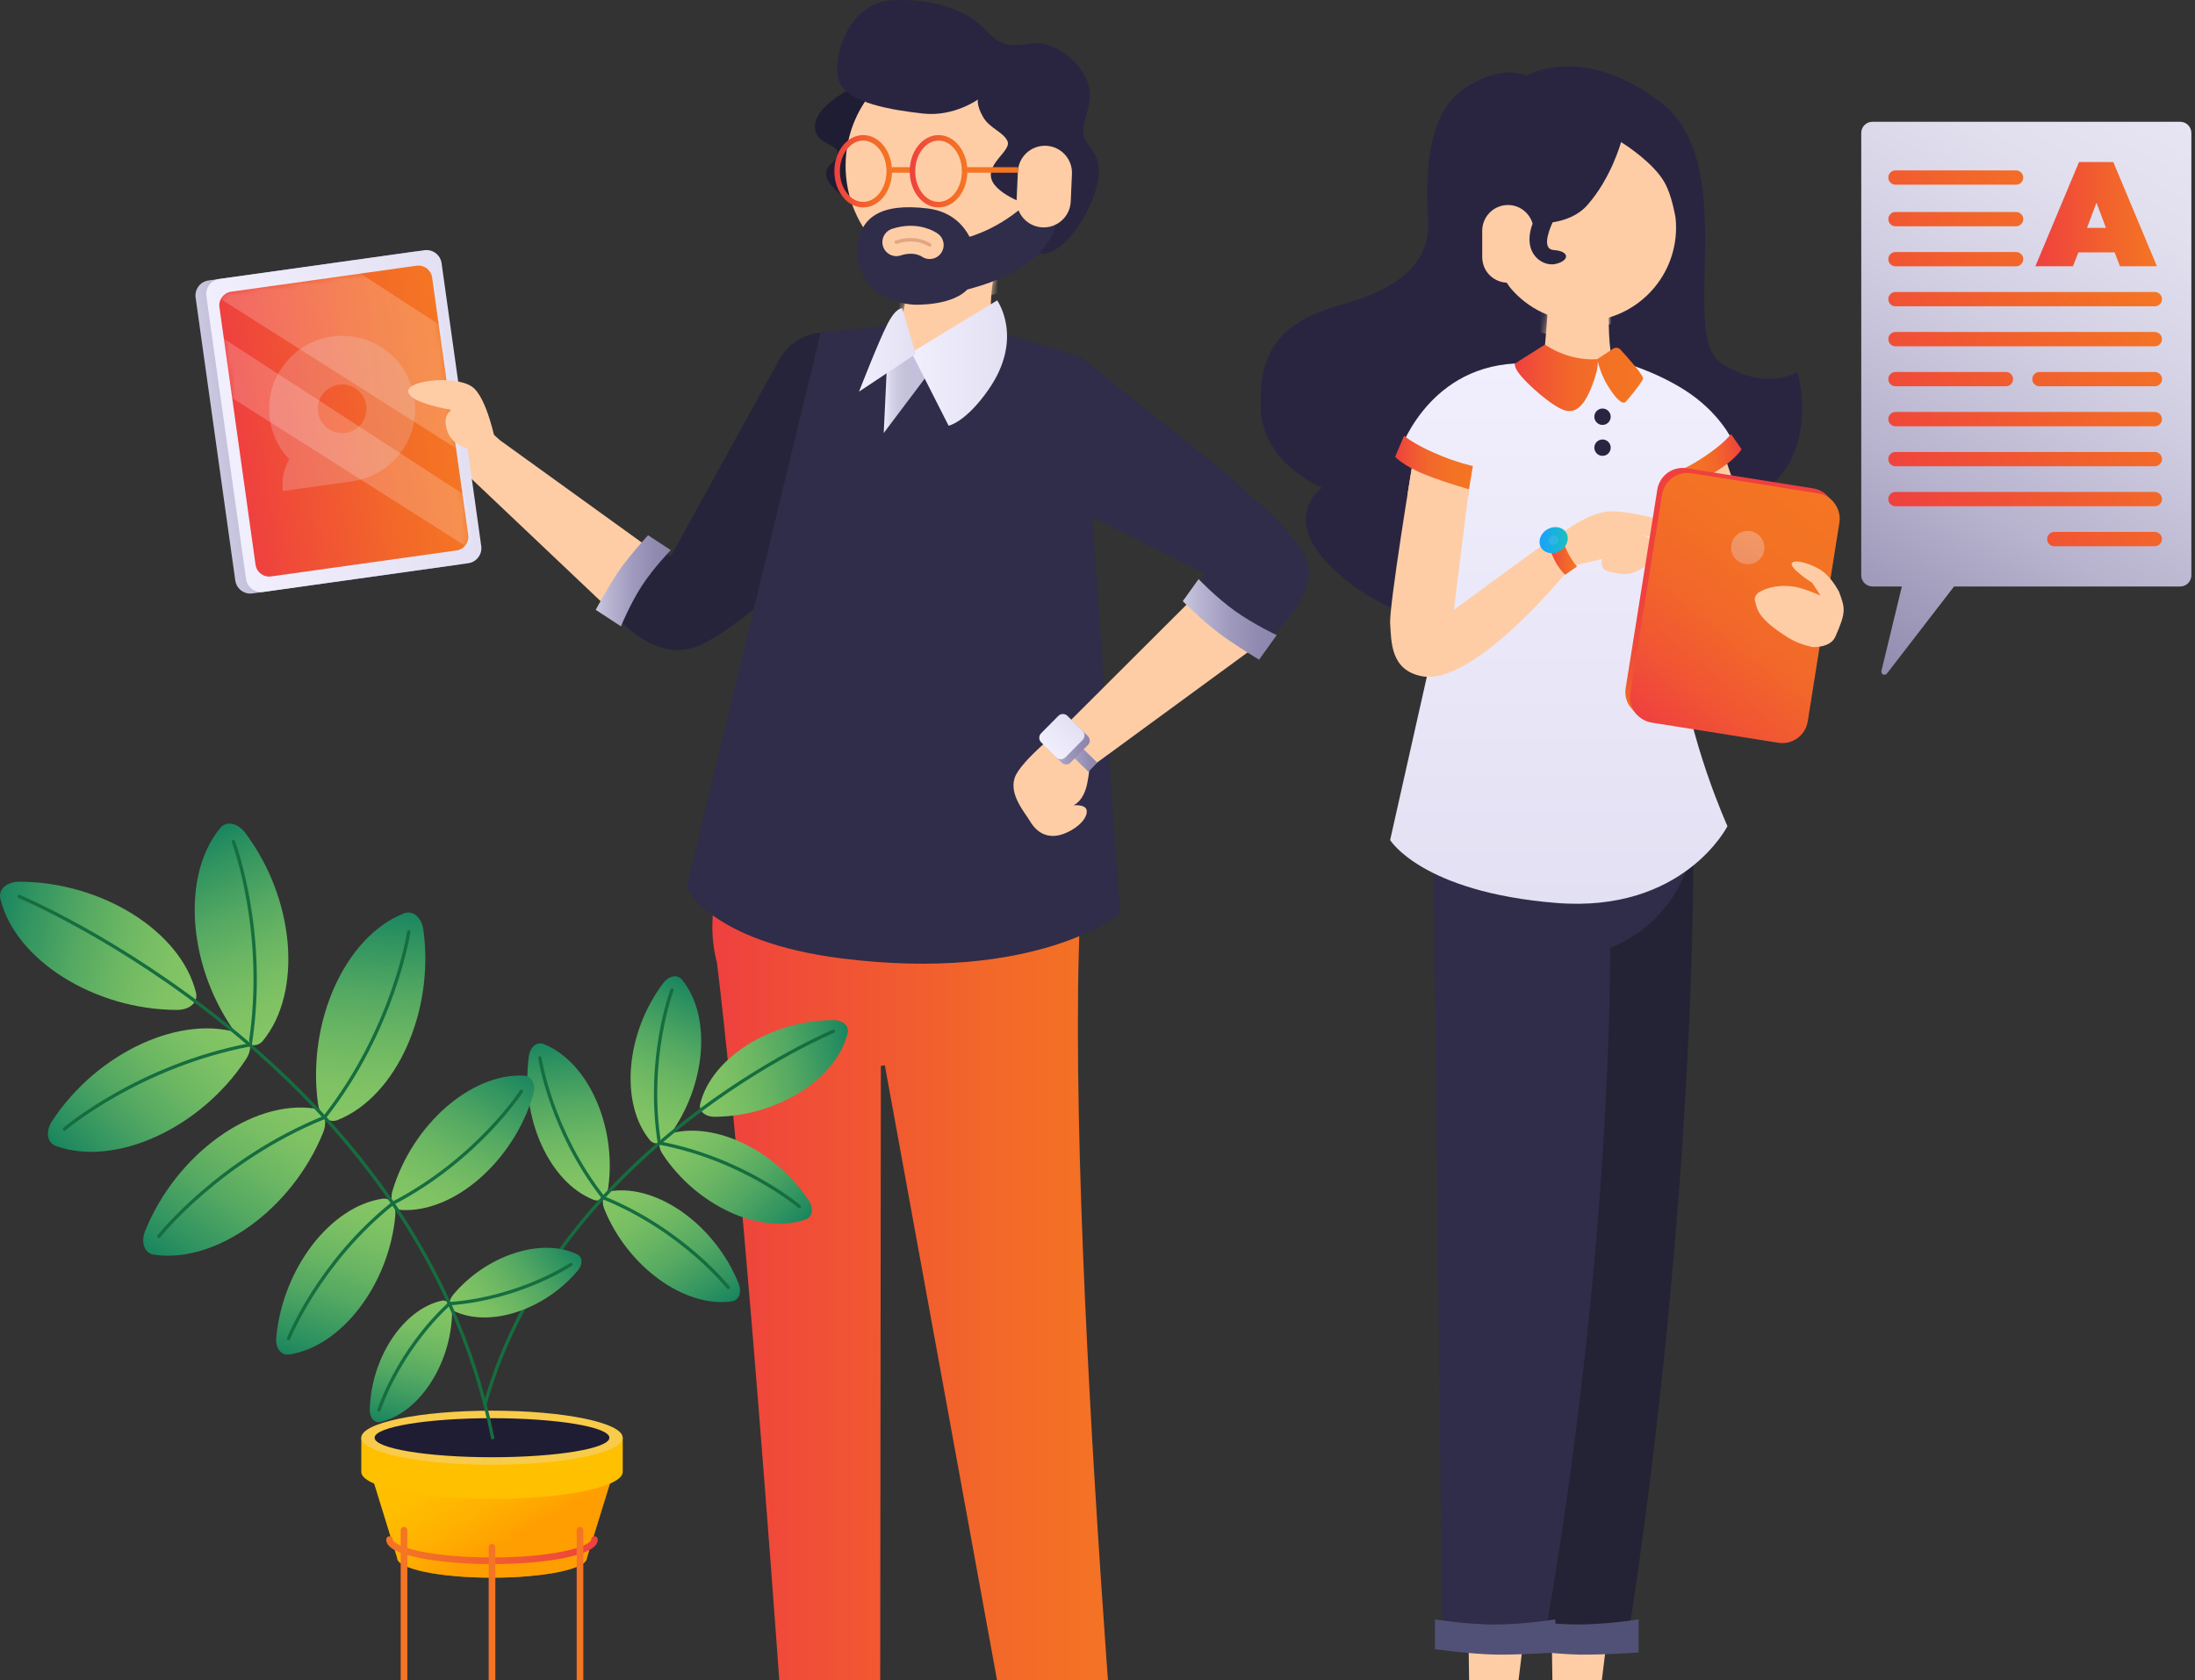 <svg width="397" height="304" viewBox="0 0 397 304" fill="none" xmlns="http://www.w3.org/2000/svg">
<rect x="0" y="0" width="397" height="304" fill="#333333" stroke="none"/>
<path d="M128.838 167.642C128.838 153.458 140.335 141.96 154.52 141.96C164.097 141.96 172.45 147.207 176.867 154.983L196.638 150.06C190.213 197.054 204.248 352.14 204.248 352.14L189.407 353.736L160.035 192.723C159.798 192.779 159.561 192.826 159.316 192.866L159.15 353.736L144.31 352.14C144.31 352.14 136.021 226.173 129.675 174.169C129.13 172.083 128.838 169.894 128.838 167.642Z" fill="url(#paint0_linear_291_12407)"/>
<path d="M86.143 84.923C86.143 84.923 84.452 85.555 80.999 85.421C77.546 85.286 76.66 83.572 76.66 83.572C76.66 83.572 77.308 85.863 76.044 86.14C73.99 86.582 71.105 83.295 70.647 81.075C70.189 78.854 71.358 77.305 72.654 76.223C73.958 75.14 76.684 71.766 79.9 72.319C83.117 72.872 90.544 79.747 90.544 79.747L87.044 84.085L86.143 84.923Z" fill="#FECDA6"/>
<path d="M85.029 78.783L90.552 79.739L119.071 100.316L112.457 112.391L83.63 85.065L85.029 78.783Z" fill="#FECDA6"/>
<path d="M141.22 64.559L121.315 100.672L117.332 98.42L110.694 110.684C110.694 110.684 117.15 119.052 124.642 117.393C132.37 115.686 153.658 95.804 162.556 82.679C165.448 78.419 159.229 65.128 155.104 62.046C150.624 58.696 144.239 59.849 141.22 64.567V64.559Z" fill="#25243A"/>
<path d="M112.306 113.315C112.306 113.315 113.958 109.261 116.107 105.958C118.257 102.663 121.323 99.526 121.323 99.526L117.214 96.839C117.214 96.839 113.895 100.435 111.959 103.248C110.031 106.061 107.747 110.328 107.747 110.328" fill="url(#paint1_linear_291_12407)"/>
<path d="M180.731 85.065L217.847 103.746L214.892 108.155L226.911 117.543C226.911 117.543 237.476 110.249 236.678 102.616C235.856 94.745 207.598 74.895 195.555 64.567C195.555 64.567 186.887 63.366 183.354 67.112C179.522 71.189 176.393 81.525 180.731 85.057V85.065Z" fill="#2F2D49"/>
<path d="M177.301 50.62L178.336 63.319L171.762 73.07H168.143L164.073 62.181L165.156 50.446L177.301 50.62Z" fill="#FECDA6"/>
<mask id="mask0_291_12407" style="mask-type:luminance" maskUnits="userSpaceOnUse" x="164" y="50" width="15" height="24">
<path d="M177.301 50.62L178.336 63.319L171.762 73.07H168.143L164.073 62.181L165.156 50.446L177.301 50.62Z" fill="white"/>
</mask>
<g mask="url(#mask0_291_12407)">
<g style="mix-blend-mode:multiply">
<path d="M179.245 55.424C179.245 55.424 163.196 58.364 162.998 57.771C162.801 57.187 164.073 47.791 164.073 47.791L179.735 49.356L179.245 55.424Z" fill="#FECDA6"/>
</g>
</g>
<path d="M195.547 64.575L179.285 59.644L162.872 58.712L148.443 60.118L124.152 160.546C124.152 160.546 128.363 170.36 152.18 173.387C187.471 177.867 202.596 165.335 202.596 165.335L195.555 64.575H195.547Z" fill="#2F2D49"/>
<path d="M196.986 136.555C196.986 136.555 197.341 138.325 196.646 141.715C195.958 145.105 194.125 145.698 194.125 145.698C194.125 145.698 196.488 145.429 196.559 146.717C196.67 148.819 192.956 151.135 190.688 151.229C188.42 151.324 187.077 149.926 186.223 148.464C185.37 147.002 182.47 143.77 183.536 140.68C184.603 137.59 192.576 131.371 192.576 131.371L196.298 135.528L196.986 136.547V136.555Z" fill="#FECDA6"/>
<path d="M190.743 136.674L192.576 131.379L217.468 106.535L229.519 115.196L196.488 139.384L190.743 136.674Z" fill="#FECDA6"/>
<path d="M230.909 114.911C230.909 114.911 226.737 112.944 223.355 110.526C219.973 108.108 216.788 104.773 216.788 104.773L213.92 108.763C213.92 108.763 217.578 112.391 220.463 114.556C223.339 116.721 227.725 119.344 227.725 119.344" fill="url(#paint2_linear_291_12407)"/>
<path d="M37.724 50.737L74.817 45.538C76.321 45.327 77.711 46.375 77.922 47.879L85.096 99.058C85.307 100.562 84.259 101.953 82.755 102.163L45.662 107.363C44.157 107.574 42.767 106.526 42.556 105.022L35.382 53.843C35.171 52.339 36.219 50.948 37.724 50.737Z" fill="url(#paint3_linear_291_12407)"/>
<path d="M39.667 50.47L76.76 45.27C78.264 45.059 79.654 46.108 79.865 47.612L87.04 98.791C87.251 100.295 86.202 101.685 84.698 101.896L47.605 107.096C46.101 107.307 44.711 106.259 44.5 104.755L37.325 53.575C37.114 52.071 38.163 50.681 39.667 50.47Z" fill="url(#paint4_linear_291_12407)"/>
<path d="M41.809 52.771L75.341 48.071C76.703 47.88 77.961 48.828 78.152 50.19L84.682 96.776C84.873 98.137 83.924 99.395 82.563 99.586L49.03 104.287C47.669 104.478 46.41 103.529 46.22 102.168L39.689 55.582C39.498 54.22 40.447 52.962 41.809 52.771Z" fill="url(#paint5_linear_291_12407)"/>
<mask id="mask1_291_12407" style="mask-type:luminance" maskUnits="userSpaceOnUse" x="39" y="48" width="46" height="57">
<path d="M41.809 52.771L75.341 48.071C76.703 47.88 77.961 48.829 78.152 50.19L84.682 96.776C84.873 98.137 83.924 99.395 82.563 99.586L49.03 104.287C47.669 104.478 46.41 103.529 46.22 102.168L39.689 55.582C39.498 54.221 40.447 52.962 41.809 52.771Z" fill="white"/>
</mask>
<g mask="url(#mask1_291_12407)">
<g style="mix-blend-mode:overlay" opacity="0.2">
<path d="M23.7 59.454C23.447 59.589 23.242 59.786 23.068 60L84.689 99.099L90.41 102.718L89.05 92.825L31.381 55.369L23.7 59.454Z" fill="white"/>
</g>
<g style="mix-blend-mode:overlay" opacity="0.2">
<path d="M36.928 51.252C36.676 51.386 36.47 51.584 36.296 51.797L97.917 90.897L103.638 94.516L111.706 79.7L54.036 42.244L36.928 51.252Z" fill="white"/>
</g>
<path opacity="0.2" d="M48.798 75.804C48.782 75.701 48.766 75.591 48.758 75.488C48.758 75.456 48.758 75.417 48.75 75.385C48.75 75.314 48.734 75.251 48.727 75.18C48.727 75.14 48.727 75.093 48.719 75.053C48.719 74.99 48.711 74.935 48.703 74.871C48.703 74.824 48.703 74.777 48.695 74.737C48.695 74.682 48.695 74.626 48.687 74.563C48.687 74.516 48.687 74.468 48.687 74.421C48.687 74.366 48.687 74.318 48.687 74.263C48.687 74.208 48.687 74.16 48.687 74.105V74.089C48.687 73.931 48.687 73.773 48.687 73.615V73.528C48.687 73.457 48.695 73.386 48.695 73.315V73.228C48.703 73.157 48.711 73.085 48.711 73.014V72.943C48.719 72.864 48.727 72.785 48.734 72.714V72.683C49.311 66.74 53.887 61.746 60.058 60.885C61.591 60.671 63.093 60.727 64.523 61.019C69.857 62.102 74.179 66.44 74.977 72.137C75.191 73.67 75.135 75.18 74.843 76.61C73.76 81.944 69.422 86.266 63.725 87.072L58.272 87.839L51.184 88.834C50.892 86.772 51.342 84.773 52.33 83.113C50.481 81.177 49.201 78.672 48.798 75.82V75.804ZM74.843 76.602C74.843 76.602 74.835 76.586 74.827 76.578C74.74 76.412 74.645 76.254 74.551 76.096C74.645 76.262 74.748 76.436 74.843 76.61V76.602ZM61.362 69.593H61.346C61.346 69.593 61.346 69.593 61.338 69.593H61.307H61.291C61.33 69.593 61.378 69.585 61.417 69.577C61.401 69.577 61.378 69.577 61.362 69.577V69.593ZM62.389 78.34C62.389 78.34 62.405 78.34 62.492 78.325C64.823 78.001 66.475 75.899 66.269 73.576C66.269 73.496 66.253 73.425 66.246 73.346C65.906 70.936 63.677 69.261 61.275 69.593C58.865 69.933 57.19 72.153 57.522 74.563C57.853 76.934 60.019 78.601 62.389 78.325V78.34ZM74.827 76.57C74.74 76.404 74.645 76.246 74.551 76.088C74.645 76.254 74.748 76.428 74.843 76.602C74.843 76.594 74.835 76.586 74.827 76.578V76.57ZM74.827 76.57C74.74 76.404 74.645 76.246 74.551 76.088C74.645 76.254 74.748 76.428 74.843 76.602C74.843 76.594 74.835 76.586 74.827 76.578V76.57ZM61.291 69.601C61.33 69.601 61.378 69.593 61.417 69.585C61.401 69.585 61.378 69.585 61.362 69.585H61.346C61.346 69.585 61.346 69.585 61.338 69.585H61.307H61.291V69.601ZM61.291 69.601C61.33 69.601 61.378 69.593 61.417 69.585C61.401 69.585 61.378 69.585 61.362 69.585H61.346C61.346 69.585 61.346 69.585 61.338 69.585H61.307H61.291V69.601Z" fill="url(#paint6_linear_291_12407)"/>
</g>
<path d="M89.675 80.158C89.675 80.158 88.071 71.782 85.345 69.941C82.303 67.886 73.689 68.755 73.839 70.841C73.99 72.935 81.702 74.16 81.702 74.16C81.702 74.16 79.837 75.029 80.928 78.056C82.018 81.082 85.534 81.327 85.534 81.327L89.683 80.158H89.675Z" fill="#FECDA6"/>
<path d="M153.2 16.427C153.034 16.53 147.534 19.359 147.392 22.749C147.25 26.139 151.636 26.005 151.501 27.751C151.367 29.498 149.399 29.466 149.415 31.607C149.431 33.741 154.433 37.036 154.433 37.036L160.138 20.631L153.2 16.435V16.427Z" fill="#1F1D33"/>
<path d="M180.162 47.72C180.162 47.72 178.431 54.476 179.601 60.529C180.77 66.582 169.549 66.914 165.274 64.946C159.466 62.283 164.887 57.487 164.16 47.609C163.733 41.777 180.162 47.72 180.162 47.72Z" fill="#FECDA6"/>
<g style="mix-blend-mode:multiply">
<mask id="mask2_291_12407" style="mask-type:luminance" maskUnits="userSpaceOnUse" x="162" y="45" width="19" height="22">
<path d="M164.16 47.609C163.733 41.777 180.162 47.72 180.162 47.72C180.162 47.72 178.431 54.476 179.601 60.529C180.77 66.582 169.549 66.914 165.274 64.946C159.466 62.283 164.887 57.487 164.16 47.609Z" fill="white"/>
</mask>
<g mask="url(#mask2_291_12407)">
<path d="M161.133 49.174C161.133 49.174 167.021 57.945 181.774 52.603C196.709 47.198 178.068 44.749 178.068 44.749L161.126 49.174H161.133Z" fill="#FECDA6"/>
<path d="M176.076 54.097C176.076 54.097 172.236 58.751 162.192 56.633C152.149 54.516 160.359 50.304 160.359 50.304L177.657 51.062L176.076 54.097Z" fill="#FECDA6"/>
</g>
</g>
<path d="M173.951 51.015C162.346 51.015 152.939 41.608 152.939 30.003C152.939 18.399 162.346 8.992 173.951 8.992C185.555 8.992 194.962 18.399 194.962 30.003C194.962 41.608 185.555 51.015 173.951 51.015Z" fill="#FECDA6"/>
<path d="M186.634 37.336C186.634 37.336 180.296 35.361 179.34 32.453C178.384 29.545 182.936 27.253 182.232 25.57C181.529 23.895 179.016 23.255 177.815 21.185C176.614 19.114 176.867 18.008 176.867 18.008C176.867 18.008 172.481 21.161 166.966 20.544C161.45 19.928 153.327 18.672 151.786 14.784C150.245 10.896 153.358 0.584 161.047 0.07C168.736 -0.443 175.128 1.911 178.384 5.554C181.64 9.205 184.161 7.996 187.227 7.814C190.293 7.632 194.852 10.501 196.543 14.428C198.234 18.356 195.508 21.856 195.966 24.369C196.425 26.882 199.254 27.325 198.677 32.129C198.1 36.933 193.619 44.701 189.376 45.839C185.132 46.977 186.642 37.328 186.642 37.328L186.634 37.336Z" fill="#292541"/>
<path d="M165.298 55.124C165.298 55.124 172.639 55.448 175.31 51.963C177.981 48.478 176.535 38.79 167.795 37.716C159.055 36.641 155.626 39.502 155.081 44.559C154.535 49.616 158.115 54.61 165.306 55.124H165.298Z" fill="#2F2D49"/>
<path d="M186.839 35.638C186.839 35.638 181.695 41.532 173.469 43.342C165.243 45.152 170.269 53.322 170.269 53.322C170.269 53.322 183.418 51.679 188.91 44.717C194.402 37.755 186.839 35.645 186.839 35.645V35.638Z" fill="#2F2D49"/>
<path d="M184.097 31.054C184.216 28.351 186.502 26.256 189.203 26.375C191.904 26.493 193.997 28.781 193.878 31.484L193.659 36.458C193.54 39.161 191.254 41.256 188.553 41.137C185.852 41.018 183.759 38.73 183.878 36.027L184.097 31.054Z" fill="#FECDA6"/>
<path d="M168.143 44.33C168.143 44.33 165.827 42.599 162.121 43.808" stroke="#FECDA6" stroke-width="5.06" stroke-miterlimit="10" stroke-linecap="round"/>
<path d="M168.143 44.33C168.143 44.33 165.827 42.599 162.121 43.808" stroke="#E0A780" stroke-width="0.63" stroke-miterlimit="10" stroke-linecap="round"/>
<path d="M193.335 132.958L198.462 137.977L196.848 139.626L191.72 134.607L193.335 132.958Z" fill="url(#paint7_linear_291_12407)"/>
<path d="M189.419 133.814L192.578 130.626C193.017 130.183 193.733 130.179 194.176 130.619L196.764 133.183C197.207 133.622 197.21 134.338 196.771 134.781L193.612 137.969C193.172 138.412 192.457 138.416 192.014 137.976L189.426 135.412C188.983 134.973 188.98 134.257 189.419 133.814Z" fill="url(#paint8_linear_291_12407)"/>
<path d="M188.3 132.661L191.415 129.517C191.867 129.062 192.602 129.058 193.058 129.51L195.803 132.23C196.258 132.681 196.262 133.417 195.81 133.873L192.695 137.016C192.244 137.471 191.508 137.475 191.053 137.023L188.308 134.303C187.852 133.852 187.849 133.116 188.3 132.661Z" fill="url(#paint9_linear_291_12407)"/>
<path d="M161.236 30.746H165.045" stroke="url(#paint10_linear_291_12407)" stroke-miterlimit="10"/>
<path d="M174.464 30.746H184.121" stroke="url(#paint11_linear_291_12407)" stroke-miterlimit="10"/>
<path d="M169.755 37.028C167.149 37.028 165.037 34.322 165.037 30.983C165.037 27.645 167.149 24.938 169.755 24.938C172.36 24.938 174.472 27.645 174.472 30.983C174.472 34.322 172.36 37.028 169.755 37.028Z" stroke="url(#paint12_linear_291_12407)" stroke-miterlimit="10"/>
<path d="M156.124 37.028C153.518 37.028 151.406 34.322 151.406 30.983C151.406 27.645 153.518 24.938 156.124 24.938C158.729 24.938 160.841 27.645 160.841 30.983C160.841 34.322 158.729 37.028 156.124 37.028Z" stroke="url(#paint13_linear_291_12407)" stroke-miterlimit="10"/>
<path d="M167.755 67.823L159.837 78.341L160.485 64.709L165.266 63.54L167.755 67.823Z" fill="url(#paint14_linear_291_12407)"/>
<path d="M180.352 54.35C180.352 54.35 185.275 61.185 178.779 70.501C174.638 76.444 171.572 77.021 171.572 77.021L164.855 63.785L180.344 54.35H180.352Z" fill="url(#paint15_linear_291_12407)"/>
<path d="M165.614 64.046L155.365 70.857C155.365 70.857 158.866 61.841 160.494 58.656C162.121 55.472 163.188 55.796 163.188 55.796L165.622 64.046H165.614Z" fill="url(#paint16_linear_291_12407)"/>
<path d="M67.292 267.185L71.836 281.879C71.836 283.839 79.516 285.43 88.988 285.43C98.459 285.43 106.139 283.839 106.139 281.879L110.683 267.185H67.285H67.292Z" fill="#FFC000"/>
<path opacity="0.6" d="M67.292 267.185L71.836 281.879C71.836 283.839 79.516 285.43 88.988 285.43C98.459 285.43 106.139 283.839 106.139 281.879L110.683 267.185H67.285H67.292Z" fill="url(#paint17_linear_291_12407)"/>
<path d="M65.345 260.109V266.292C65.345 268.99 75.931 271.186 88.988 271.186C102.044 271.186 112.63 268.997 112.63 266.292V260.109H65.338H65.345Z" fill="#FFC000"/>
<path d="M88.988 265.003C102.045 265.003 112.63 262.812 112.63 260.109C112.63 257.407 102.045 255.216 88.988 255.216C75.93 255.216 65.345 257.407 65.345 260.109C65.345 262.812 75.93 265.003 88.988 265.003Z" fill="#F9CB4B"/>
<path d="M88.987 263.64C100.714 263.64 110.22 262.059 110.22 260.109C110.22 258.159 100.714 256.578 88.987 256.578C77.261 256.578 67.755 258.159 67.755 260.109C67.755 262.059 77.261 263.64 88.987 263.64Z" fill="#1F1D33"/>
<path d="M70.454 278.543C70.454 280.664 78.751 282.376 88.988 282.376C99.225 282.376 107.522 280.657 107.522 278.543" stroke="url(#paint18_linear_291_12407)" stroke-width="1.2" stroke-miterlimit="10" stroke-linecap="round"/>
<path d="M88.988 279.919V313.738" stroke="url(#paint19_linear_291_12407)" stroke-width="1.2" stroke-miterlimit="10" stroke-linecap="round"/>
<path d="M73.071 276.851V310.67" stroke="url(#paint20_linear_291_12407)" stroke-width="1.2" stroke-miterlimit="10" stroke-linecap="round"/>
<path d="M104.904 276.851V310.67" stroke="url(#paint21_linear_291_12407)" stroke-width="1.2" stroke-miterlimit="10" stroke-linecap="round"/>
<path d="M150.725 184.563C139.468 184.577 128.687 191.357 126.646 199.701C126.331 200.996 127.492 202.044 129.238 202.044C140.495 202.03 151.276 195.25 153.316 186.906C153.632 185.611 152.471 184.563 150.725 184.563Z" fill="url(#paint22_linear_291_12407)"/>
<path d="M119.927 177.904C113.16 186.906 112.08 199.593 117.517 206.246C118.363 207.28 119.9 206.984 120.947 205.588C127.714 196.586 128.795 183.899 123.357 177.247C122.511 176.213 120.974 176.508 119.927 177.904Z" fill="url(#paint23_linear_291_12407)"/>
<path d="M121.545 179.093C121.545 179.093 116.853 191.498 119.263 206.796" stroke="#166D3F" stroke-width="0.6" stroke-miterlimit="10" stroke-linecap="round"/>
<path d="M146.248 217.168C140.059 207.763 128.479 202.467 120.377 205.34C119.121 205.783 118.88 207.333 119.84 208.79C126.029 218.195 137.608 223.491 145.711 220.618C146.966 220.175 147.208 218.624 146.248 217.168Z" fill="url(#paint24_linear_291_12407)"/>
<path d="M144.583 218.289C144.583 218.289 134.487 209.69 119.269 206.796" stroke="#166D3F" stroke-width="0.6" stroke-miterlimit="10" stroke-linecap="round"/>
<path d="M133.567 232.157C129.338 221.719 119.02 214.261 110.515 215.489C109.193 215.677 108.656 217.147 109.314 218.772C113.543 229.21 123.86 236.668 132.365 235.44C133.688 235.252 134.225 233.782 133.567 232.157Z" fill="url(#paint25_linear_291_12407)"/>
<path d="M131.714 232.929C131.714 232.929 123.497 222.518 109.146 216.698" stroke="#166D3F" stroke-width="0.6" stroke-miterlimit="10" stroke-linecap="round"/>
<path d="M95.647 191.135C94.116 202.292 99.352 213.898 107.34 217.06C108.582 217.55 109.777 216.543 110.019 214.811C111.549 203.655 106.313 192.048 98.325 188.887C97.083 188.397 95.888 189.403 95.647 191.135Z" fill="url(#paint26_linear_291_12407)"/>
<path d="M97.64 191.384C97.64 191.384 99.587 204.501 109.139 216.698" stroke="#166D3F" stroke-width="0.6" stroke-miterlimit="10" stroke-linecap="round"/>
<path d="M150.745 186.571C150.745 186.571 100.836 207.36 87.719 254.054" stroke="#166D3F" stroke-width="0.6" stroke-miterlimit="10" stroke-linecap="round"/>
<path d="M3.507 159.518C18.443 159.538 32.748 168.527 35.453 179.603C35.876 181.321 34.332 182.711 32.016 182.711C17.08 182.691 2.775 173.702 0.07 162.626C-0.353 160.908 1.191 159.518 3.507 159.518Z" fill="url(#paint27_linear_291_12407)"/>
<path d="M44.361 150.691C53.336 162.626 54.766 179.462 47.556 188.289C46.435 189.658 44.401 189.269 43.005 187.416C34.03 175.481 32.6 158.645 39.809 149.818C40.931 148.449 42.965 148.838 44.361 150.691Z" fill="url(#paint28_linear_291_12407)"/>
<path d="M42.212 152.268C42.212 152.268 48.435 168.728 45.24 189.021" stroke="#166D3F" stroke-width="0.6" stroke-miterlimit="10" stroke-linecap="round"/>
<path d="M9.448 202.775C17.657 190.296 33.023 183.275 43.764 187.088C45.428 187.678 45.751 189.732 44.475 191.666C36.265 204.145 20.9 211.166 10.159 207.353C8.494 206.763 8.172 204.709 9.448 202.775Z" fill="url(#paint29_linear_291_12407)"/>
<path d="M11.656 204.266C11.656 204.266 25.055 192.861 45.24 189.021" stroke="#166D3F" stroke-width="0.6" stroke-miterlimit="10" stroke-linecap="round"/>
<path d="M26.27 222.659C31.875 208.81 45.569 198.916 56.847 200.547C58.599 200.802 59.31 202.749 58.444 204.897C52.839 218.745 39.145 228.64 27.867 227.009C26.116 226.754 25.404 224.807 26.27 222.659Z" fill="url(#paint30_linear_291_12407)"/>
<path d="M28.727 223.686C28.727 223.686 39.628 209.877 58.672 202.158" stroke="#166D3F" stroke-width="0.6" stroke-miterlimit="10" stroke-linecap="round"/>
<path d="M76.576 168.238C78.603 183.04 71.655 198.439 61.062 202.634C59.418 203.286 57.827 201.95 57.511 199.654C55.484 184.852 62.432 169.453 73.025 165.257C74.669 164.606 76.26 165.942 76.576 168.238Z" fill="url(#paint31_linear_291_12407)"/>
<path d="M73.931 168.574C73.931 168.574 71.353 185.98 58.679 202.151" stroke="#166D3F" stroke-width="0.6" stroke-miterlimit="10" stroke-linecap="round"/>
<path d="M96.432 198.103C92.841 210.079 82.201 219.396 72.669 218.913C71.192 218.839 70.44 217.268 70.997 215.409C74.589 203.433 85.229 194.116 94.761 194.599C96.238 194.673 96.989 196.244 96.432 198.103Z" fill="url(#paint32_linear_291_12407)"/>
<path d="M94.298 197.439C94.298 197.439 86.289 209.797 71.018 217.718" stroke="#166D3F" stroke-width="0.6" stroke-miterlimit="10" stroke-linecap="round"/>
<path d="M49.966 241.951C51.134 229.499 59.733 218.275 69.171 216.872C70.635 216.657 71.675 218.047 71.494 219.98C70.326 232.433 61.727 243.656 52.288 245.059C50.825 245.274 49.785 243.885 49.966 241.951Z" fill="url(#paint33_linear_291_12407)"/>
<path d="M52.188 242.186C52.188 242.186 57.605 228.492 71.024 217.725" stroke="#166D3F" stroke-width="0.6" stroke-miterlimit="10" stroke-linecap="round"/>
<path d="M66.882 255.061C67.09 245.71 72.904 236.876 79.872 235.326C80.952 235.084 81.805 236.064 81.771 237.521C81.563 246.872 75.75 255.706 68.782 257.256C67.701 257.498 66.849 256.518 66.882 255.061Z" fill="url(#paint34_linear_291_12407)"/>
<path d="M68.547 255.115C68.547 255.115 71.856 244.61 81.288 235.863" stroke="#166D3F" stroke-width="0.6" stroke-miterlimit="10" stroke-linecap="round"/>
<path d="M104.528 229.835C98.54 237.017 88.484 240.3 82.067 237.165C81.073 236.682 81.019 235.379 81.946 234.265C87.933 227.082 97.989 223.8 104.407 226.935C105.4 227.418 105.454 228.72 104.528 229.835Z" fill="url(#paint35_linear_291_12407)"/>
<path d="M103.259 228.754C103.259 228.754 94.116 234.903 81.288 235.863" stroke="#166D3F" stroke-width="0.6" stroke-miterlimit="10" stroke-linecap="round"/>
<path d="M89.102 260.109C75.602 192.35 3.473 162.183 3.473 162.183" stroke="#166D3F" stroke-width="0.6" stroke-miterlimit="10" stroke-linecap="round"/>
<path d="M276.037 13.707C276.037 13.707 285.906 7.641 300.211 18.379C315.158 29.596 303.377 60.69 311.365 65.746C319.618 70.958 325.074 67.282 325.074 67.282C325.074 67.282 328.076 77.025 322.989 84.777C319.446 90.178 312.556 92.451 312.556 92.451C312.556 92.451 316.961 98.259 315.041 106.042C313.379 112.783 291.675 117.847 283.837 117.212C263.355 115.558 248.619 111.083 239.903 101.684C232.01 93.172 239.111 88.226 239.111 88.226C239.111 88.226 228.467 84.017 228.036 74.054C227.605 64.092 230.952 58.307 242.85 55.039C254.749 51.77 258.652 46.354 258.299 39.793C257.947 33.233 257.578 20.911 264.727 16.106C271.875 11.301 276.037 13.7 276.037 13.7V13.707Z" fill="#292541"/>
<path d="M291.009 55.838C291.009 55.838 290.758 61.098 291.518 64.915C292.279 68.732 287.442 68.819 285.404 68.819C283.367 68.819 278.703 68.732 279.126 65.338C279.549 61.944 279.973 55.83 279.973 55.83H291.001L291.009 55.838Z" fill="#FECDA6"/>
<mask id="mask3_291_12407" style="mask-type:luminance" maskUnits="userSpaceOnUse" x="279" y="55" width="13" height="14">
<path d="M291.009 55.838C291.009 55.838 290.758 61.098 291.518 64.915C292.279 68.732 287.442 68.819 285.404 68.819C283.367 68.819 278.703 68.732 279.126 65.338C279.549 61.944 279.973 55.83 279.973 55.83H291.001L291.009 55.838Z" fill="white"/>
</mask>
<g mask="url(#mask3_291_12407)">
<g style="mix-blend-mode:multiply">
<path d="M293.243 57.79C293.243 57.79 284.103 62.375 277.684 59.828C271.264 57.281 277.684 50.406 277.684 50.406L294.003 52.954L293.243 57.79Z" fill="#FECDA6"/>
</g>
</g>
<path d="M287.865 319.033H280.991L280.388 277.011L292.976 277.466L287.865 319.033Z" fill="#FECDA6"/>
<path d="M274.282 149.467L275.889 295.024H294.63C294.63 295.024 306.325 224.181 306.325 149.467H274.274H274.282Z" fill="#242335"/>
<path d="M296.37 292.978C296.37 292.978 290.687 293.895 285.483 293.903C280.278 293.911 274.595 292.978 274.595 292.978V298.363C274.595 298.363 280.976 299.257 285.483 299.343C289.998 299.429 296.37 298.959 296.37 298.959" fill="#515177"/>
<path d="M272.801 319.033H265.926L265.323 277.011L277.911 277.466L272.801 319.033Z" fill="#FECDA6"/>
<path d="M259.217 149.467L260.824 295.024H279.565C279.565 295.024 291.26 232.945 291.26 167.605C291.26 153.684 259.209 149.467 259.209 149.467H259.217Z" fill="#2F2D49"/>
<path d="M281.305 292.978C281.305 292.978 275.622 293.895 270.418 293.903C265.213 293.911 259.53 292.978 259.53 292.978V298.363C259.53 298.363 265.911 299.257 270.418 299.343C274.933 299.429 281.305 298.959 281.305 298.959" fill="#515177"/>
<path d="M282.771 173.021C269.762 173.021 259.217 162.475 259.217 149.467C259.217 136.458 269.762 125.913 282.771 125.913C295.779 125.913 306.325 136.458 306.325 149.467C306.325 162.475 295.779 173.021 282.771 173.021Z" fill="#2F2D49"/>
<path d="M311.804 82.198L321.359 110.307C321.359 110.307 310.84 112.446 310.84 112.078C310.84 111.71 300.101 88.681 300.101 88.681L311.812 82.191L311.804 82.198Z" fill="#FECDA6"/>
<g style="mix-blend-mode:multiply" opacity="0.2">
<path d="M312.447 84.08L302.625 94.12L300.094 88.681L311.804 82.198L312.447 84.08Z" fill="#FECDA6"/>
</g>
<path d="M294.544 65.879C294.544 65.879 301.669 68.027 306.874 72.103C312.078 76.179 313.779 80.591 313.779 80.591L305.29 87.497C305.29 87.497 307.211 92.137 304.836 98.471C302.461 104.804 302.759 110.244 303.707 118.725C305.408 134.002 312.439 149.467 312.439 149.467C312.439 149.467 304.499 165.229 281.446 163.356C257.163 161.389 251.426 151.983 251.426 151.983L265.691 88.508L252.907 82.285C252.907 82.285 257.681 66.647 274.008 65.761L288.916 64.954L294.544 65.871V65.879Z" fill="url(#paint36_linear_291_12407)"/>
<path d="M274.007 65.769L279.447 62.336C279.447 62.336 283.429 65.362 288.916 64.97L291.737 63.089C292.169 62.799 292.741 62.869 293.086 63.253C294.418 64.695 297.436 68.066 297.169 68.568C296.527 69.767 294.818 71.828 294.034 72.683C293.399 73.373 292.02 71.82 290.734 69.696C289.645 67.894 289.159 66.122 288.986 65.362C289.025 65.895 288.947 67.063 288.101 69.375C286.839 72.824 285.287 75.003 282.919 74.211C280.56 73.419 276.429 69.626 275.073 67.988C273.717 66.349 273.999 65.785 273.999 65.785L274.007 65.769Z" fill="url(#paint37_linear_291_12407)"/>
<path d="M289.841 76.876C289.023 76.876 288.359 76.213 288.359 75.395C288.359 74.577 289.023 73.913 289.841 73.913C290.659 73.913 291.322 74.577 291.322 75.395C291.322 76.213 290.659 76.876 289.841 76.876Z" fill="#292541"/>
<path d="M289.841 82.473C289.023 82.473 288.359 81.809 288.359 80.991C288.359 80.173 289.023 79.51 289.841 79.51C290.659 79.51 291.322 80.173 291.322 80.991C291.322 81.809 290.659 82.473 289.841 82.473Z" fill="#292541"/>
<path d="M255.525 83.562C255.525 83.562 251.206 109.664 251.433 112.838C251.661 116.005 251.433 121.272 257.202 122.346C266.93 124.157 284.299 102.351 284.299 102.351L282.763 95.837L262.963 110.314L265.683 88.516L255.525 83.57V83.562Z" fill="#FECDA6"/>
<g style="mix-blend-mode:multiply">
<path d="M265.511 89.966L254.608 89.261L255.525 83.562L265.691 88.508L265.511 89.966Z" fill="#FECDA6"/>
</g>
<path d="M266.396 84.307L265.691 88.508C265.691 88.508 262.07 87.544 257.994 85.961C253.918 84.377 252.335 82.653 252.335 82.653L253.949 78.836C253.949 78.836 255.501 80.223 259.365 81.916C263.559 83.758 266.396 84.307 266.396 84.307Z" fill="url(#paint38_linear_291_12407)"/>
<path d="M304.193 84.942L305.455 88.132C305.455 88.132 308.151 86.768 311.091 84.832C314.038 82.896 314.994 81.273 314.994 81.273L313.082 78.538C313.082 78.538 312.086 79.894 309.327 81.877C306.333 84.033 304.185 84.942 304.185 84.942H304.193Z" fill="url(#paint39_linear_291_12407)"/>
<path d="M282.771 96.284C282.771 96.284 286.666 93.203 290.28 92.6C293.893 91.996 301.928 94.512 301.928 94.512C301.928 94.512 306.952 99.631 305.862 100.712C304.781 101.794 300.336 97.663 300.336 97.663L296.903 96.699C296.903 96.699 299.999 97.663 299.435 99.952C298.871 102.241 295.375 104.169 293.329 103.848C291.283 103.526 290.037 103.37 289.794 102.484C289.551 101.598 289.755 101.12 289.755 101.12L284.213 102.437L282.771 96.292V96.284Z" fill="#FECDA6"/>
<path d="M283.069 103.981L285.232 102.492C285.232 102.492 282.606 99.584 282.285 95.665L279.784 96.825C280.435 101.63 282.935 103.824 283.069 103.981Z" fill="url(#paint40_linear_291_12407)"/>
<path d="M278.718 99.054C278.089 97.973 278.6 96.501 279.861 95.767C281.122 95.033 282.654 95.315 283.284 96.396C283.913 97.477 283.401 98.948 282.141 99.683C280.88 100.417 279.348 100.135 278.718 99.054Z" fill="url(#paint41_linear_291_12407)"/>
<path opacity="0.1" d="M280.201 98.19C279.981 97.812 280.161 97.298 280.602 97.041C281.044 96.784 281.58 96.882 281.8 97.26C282.02 97.637 281.84 98.152 281.399 98.409C280.957 98.666 280.421 98.568 280.201 98.19Z" fill="url(#paint42_linear_291_12407)"/>
<path d="M299.749 88.579C300.156 86.039 302.539 84.307 305.079 84.715L327.959 88.359C329.111 88.54 330.075 89.143 330.773 89.974C330.773 89.974 331.65 90.883 331.705 90.969L331.87 92.819C331.878 93.109 331.87 93.399 331.823 93.697L326.101 129.62C325.693 132.16 323.311 133.892 320.771 133.484L300.031 130.184L300.344 130.616C300.235 130.6 295.955 129.213 295.955 129.213L294.701 127.715C294.121 126.79 293.839 125.67 294.027 124.51L299.749 88.587V88.579Z" fill="url(#paint43_linear_291_12407)"/>
<path d="M305.933 85.614L328.815 89.259C331.354 89.663 333.085 92.05 332.68 94.589L326.958 130.514C326.554 133.053 324.167 134.784 321.628 134.379L298.746 130.735C296.207 130.33 294.476 127.944 294.881 125.404L300.603 89.48C301.007 86.94 303.394 85.21 305.933 85.614Z" fill="url(#paint44_linear_291_12407)"/>
<path opacity="0.3" d="M316.107 102.092C314.44 102.092 313.089 100.741 313.089 99.074C313.089 97.408 314.44 96.056 316.107 96.056C317.773 96.056 319.125 97.408 319.125 99.074C319.125 100.741 317.773 102.092 316.107 102.092Z" fill="url(#paint45_linear_291_12407)"/>
<path d="M332.599 107.038C332.599 107.038 331.439 104.733 329.754 103.432C328.06 102.131 324.51 100.995 324.079 101.912C323.655 102.829 327.778 105.455 327.778 105.455L329.268 107.751C329.268 107.751 326.422 106.466 324.643 106.168C320.841 105.525 318.466 106.975 318.466 106.975C318.466 106.975 317.063 107.547 317.455 108.872C317.847 110.205 317.792 111.843 323.444 115.378C325.466 116.648 327.88 117.071 327.88 117.071C327.88 117.071 331.047 117.236 331.948 115.198C333.939 110.683 333.735 110.095 332.607 107.03L332.599 107.038Z" fill="#FECDA6"/>
<path d="M272.424 51.135C271.358 51.065 270.394 50.642 269.642 49.983C269.642 49.983 269.642 49.983 269.634 49.975C269.532 49.881 269.43 49.787 269.336 49.685C269.328 49.677 269.32 49.662 269.305 49.654C269.218 49.56 269.132 49.466 269.054 49.364C269.038 49.348 269.022 49.325 269.015 49.309C268.944 49.215 268.874 49.121 268.811 49.019C268.787 48.988 268.772 48.956 268.756 48.925C268.701 48.839 268.646 48.745 268.599 48.651C268.576 48.611 268.56 48.564 268.536 48.517C268.497 48.431 268.45 48.345 268.419 48.259C268.395 48.204 268.38 48.141 268.356 48.078C268.325 48 268.301 47.922 268.278 47.843C268.254 47.765 268.239 47.687 268.223 47.608C268.207 47.545 268.184 47.475 268.176 47.412C268.152 47.31 268.145 47.208 268.129 47.106C268.129 47.059 268.113 47.012 268.105 46.965C268.09 46.816 268.082 46.66 268.082 46.503V41.753C268.082 41.596 268.09 41.431 268.105 41.283C268.105 41.212 268.129 41.142 268.137 41.071C268.152 40.993 268.16 40.906 268.176 40.828C268.199 40.718 268.231 40.616 268.254 40.507C268.262 40.467 268.27 40.42 268.286 40.381C268.325 40.256 268.372 40.138 268.419 40.021C268.427 39.997 268.435 39.981 268.442 39.958C268.497 39.825 268.56 39.699 268.623 39.574C268.623 39.574 268.623 39.566 268.623 39.558C268.834 39.166 269.101 38.806 269.407 38.492C270.253 37.63 271.437 37.089 272.738 37.089C274.846 37.089 276.61 38.5 277.19 40.42C277.198 40.42 277.206 40.42 277.213 40.42C275.168 45.837 279.008 48.368 281.454 47.733C283.9 47.099 283.931 45.445 280.999 45.233C278.946 45.084 279.996 42.035 280.811 40.224C283.069 39.872 285.428 39.002 287.113 37.089C291.393 32.229 293.149 25.872 293.188 25.724C293.227 25.739 293.266 25.763 293.305 25.779C294.081 26.264 299.082 29.486 301.081 33.045C301.081 33.052 301.097 33.06 301.097 33.076C301.277 33.405 301.426 33.742 301.583 34.079C302.547 36.352 303.017 39.206 303.056 39.464C303.111 40.021 303.143 40.585 303.143 41.165C303.143 50.547 295.539 58.151 286.157 58.151C280.952 58.151 276.312 55.799 273.2 52.115C273.004 51.856 272.769 51.535 272.51 51.143C272.479 51.143 272.448 51.143 272.424 51.135Z" fill="#FECDA6"/>
<path d="M338.65 22.032H394.318C395.438 22.032 396.34 22.941 396.34 24.054V104.083C396.34 105.204 395.431 106.105 394.318 106.105H353.425L341.284 121.852C340.907 122.338 340.139 121.97 340.288 121.374L343.98 106.105H338.658C337.537 106.105 336.636 105.196 336.636 104.083V24.054C336.636 22.933 337.545 22.032 338.658 22.032H338.65Z" fill="url(#paint46_linear_291_12407)"/>
<path d="M342.828 40.938H364.642C365.355 40.938 365.935 40.358 365.935 39.644C365.935 38.931 365.355 38.351 364.642 38.351H342.828C342.114 38.351 341.534 38.931 341.534 39.644C341.534 40.358 342.114 40.938 342.828 40.938ZM341.534 32.12C341.534 31.406 342.114 30.826 342.828 30.826H364.642C365.355 30.826 365.935 31.406 365.935 32.12C365.935 32.833 365.355 33.413 364.642 33.413H342.828C342.114 33.413 341.534 32.833 341.534 32.12ZM341.534 46.887C341.534 46.174 342.114 45.594 342.828 45.594H364.642C365.355 45.594 365.935 46.174 365.935 46.887C365.935 47.6 365.355 48.18 364.642 48.18H342.828C342.114 48.18 341.534 47.6 341.534 46.887ZM341.534 54.122C341.534 53.408 342.114 52.828 342.828 52.828H389.732C390.445 52.828 391.025 53.408 391.025 54.122C391.025 54.835 390.445 55.415 389.732 55.415H342.828C342.114 55.415 341.534 54.835 341.534 54.122ZM341.534 61.356C341.534 60.643 342.114 60.063 342.828 60.063H389.732C390.445 60.063 391.025 60.643 391.025 61.356C391.025 62.07 390.445 62.65 389.732 62.65H342.828C342.114 62.65 341.534 62.07 341.534 61.356ZM367.573 68.591C367.573 67.878 368.153 67.298 368.866 67.298H389.74C390.453 67.298 391.033 67.878 391.033 68.591C391.033 69.305 390.453 69.885 389.74 69.885H368.866C368.153 69.885 367.573 69.305 367.573 68.591ZM341.534 68.591C341.534 67.878 342.114 67.298 342.828 67.298H362.8C363.513 67.298 364.093 67.878 364.093 68.591C364.093 69.305 363.513 69.885 362.8 69.885H342.828C342.114 69.885 341.534 69.305 341.534 68.591ZM341.534 75.826C341.534 75.113 342.114 74.533 342.828 74.533H389.732C390.445 74.533 391.025 75.113 391.025 75.826C391.025 76.539 390.445 77.119 389.732 77.119H342.828C342.114 77.119 341.534 76.539 341.534 75.826ZM341.534 83.061C341.534 82.347 342.114 81.767 342.828 81.767H389.732C390.445 81.767 391.025 82.347 391.025 83.061C391.025 83.774 390.445 84.354 389.732 84.354H342.828C342.114 84.354 341.534 83.774 341.534 83.061ZM341.534 90.295C341.534 89.582 342.114 89.002 342.828 89.002H389.732C390.445 89.002 391.025 89.582 391.025 90.295C391.025 91.009 390.445 91.589 389.732 91.589H342.828C342.114 91.589 341.534 91.009 341.534 90.295ZM370.254 97.53C370.254 96.817 370.834 96.237 371.547 96.237H389.732C390.445 96.237 391.025 96.817 391.025 97.53C391.025 98.243 390.445 98.823 389.732 98.823H371.547C370.834 98.823 370.254 98.243 370.254 97.53Z" fill="url(#paint47_linear_291_12407)"/>
<path d="M382.231 29.314H376.023L368.13 48.172H374.926L375.913 45.656H382.466L383.43 48.172H390.116L382.223 29.314H382.231ZM377.473 41.22L379.182 36.674L380.891 41.22H377.465H377.473Z" fill="url(#paint48_linear_291_12407)"/>
<defs>
<linearGradient id="paint0_linear_291_12407" x1="204.255" y1="247.848" x2="128.838" y2="247.848" gradientUnits="userSpaceOnUse">
<stop stop-color="#F47523"/>
<stop offset="0.29" stop-color="#F36A28"/>
<stop offset="0.78" stop-color="#F04E37"/>
<stop offset="1" stop-color="#EF403F"/>
</linearGradient>
<linearGradient id="paint1_linear_291_12407" x1="121.315" y1="105.081" x2="107.739" y2="105.081" gradientUnits="userSpaceOnUse">
<stop stop-color="#8C86AD"/>
<stop offset="0.22" stop-color="#918BB1"/>
<stop offset="0.5" stop-color="#9F9ABD"/>
<stop offset="0.81" stop-color="#B7B3D0"/>
<stop offset="1" stop-color="#CAC7E0"/>
</linearGradient>
<linearGradient id="paint2_linear_291_12407" x1="230.909" y1="112.059" x2="213.92" y2="112.059" gradientUnits="userSpaceOnUse">
<stop stop-color="#8C86AD"/>
<stop offset="0.22" stop-color="#918BB1"/>
<stop offset="0.5" stop-color="#9F9ABD"/>
<stop offset="0.81" stop-color="#B7B3D0"/>
<stop offset="1" stop-color="#CAC7E0"/>
</linearGradient>
<linearGradient id="paint3_linear_291_12407" x1="81.509" y1="73.469" x2="38.969" y2="79.432" gradientUnits="userSpaceOnUse">
<stop stop-color="#8C86AD"/>
<stop offset="0.22" stop-color="#918BB1"/>
<stop offset="0.5" stop-color="#9F9ABD"/>
<stop offset="0.81" stop-color="#B7B3D0"/>
<stop offset="1" stop-color="#CAC7E0"/>
</linearGradient>
<linearGradient id="paint4_linear_291_12407" x1="83.46" y1="73.2" x2="40.92" y2="79.164" gradientUnits="userSpaceOnUse">
<stop stop-color="#E3E0F3"/>
<stop offset="1" stop-color="#F1EFFD"/>
</linearGradient>
<linearGradient id="paint5_linear_291_12407" x1="81.418" y1="73.487" x2="42.955" y2="78.879" gradientUnits="userSpaceOnUse">
<stop stop-color="#F47523"/>
<stop offset="0.29" stop-color="#F36A28"/>
<stop offset="0.78" stop-color="#F04E37"/>
<stop offset="1" stop-color="#EF403F"/>
</linearGradient>
<linearGradient id="paint6_linear_291_12407" x1="74.96" y1="72.112" x2="48.775" y2="75.783" gradientUnits="userSpaceOnUse">
<stop stop-color="#E3E0F3"/>
<stop offset="1" stop-color="#F1EFFD"/>
</linearGradient>
<linearGradient id="paint7_linear_291_12407" x1="198.469" y1="136.295" x2="191.728" y2="136.295" gradientUnits="userSpaceOnUse">
<stop stop-color="#8C86AD"/>
<stop offset="0.22" stop-color="#918BB1"/>
<stop offset="0.5" stop-color="#9F9ABD"/>
<stop offset="0.81" stop-color="#B7B3D0"/>
<stop offset="1" stop-color="#CAC7E0"/>
</linearGradient>
<linearGradient id="paint8_linear_291_12407" x1="197.089" y1="134.286" x2="189.084" y2="134.286" gradientUnits="userSpaceOnUse">
<stop stop-color="#8C86AD"/>
<stop offset="0.22" stop-color="#918BB1"/>
<stop offset="0.5" stop-color="#9F9ABD"/>
<stop offset="0.81" stop-color="#B7B3D0"/>
<stop offset="1" stop-color="#CAC7E0"/>
</linearGradient>
<linearGradient id="paint9_linear_291_12407" x1="195.366" y1="131.797" x2="190.622" y2="136.585" gradientUnits="userSpaceOnUse">
<stop stop-color="#E3E0F3"/>
<stop offset="1" stop-color="#F1EFFD"/>
</linearGradient>
<linearGradient id="paint10_linear_291_12407" x1="-nan" y1="-nan" x2="-nan" y2="-nan" gradientUnits="userSpaceOnUse">
<stop stop-color="#F47523"/>
<stop offset="0.29" stop-color="#F36A28"/>
<stop offset="0.78" stop-color="#F04E37"/>
<stop offset="1" stop-color="#EF403F"/>
</linearGradient>
<linearGradient id="paint11_linear_291_12407" x1="-nan" y1="-nan" x2="-nan" y2="-nan" gradientUnits="userSpaceOnUse">
<stop stop-color="#F47523"/>
<stop offset="0.29" stop-color="#F36A28"/>
<stop offset="0.78" stop-color="#F04E37"/>
<stop offset="1" stop-color="#EF403F"/>
</linearGradient>
<linearGradient id="paint12_linear_291_12407" x1="174.867" y1="30.983" x2="164.642" y2="30.983" gradientUnits="userSpaceOnUse">
<stop stop-color="#F47523"/>
<stop offset="0.29" stop-color="#F36A28"/>
<stop offset="0.78" stop-color="#F04E37"/>
<stop offset="1" stop-color="#EF403F"/>
</linearGradient>
<linearGradient id="paint13_linear_291_12407" x1="161.236" y1="30.983" x2="151.011" y2="30.983" gradientUnits="userSpaceOnUse">
<stop stop-color="#F47523"/>
<stop offset="0.29" stop-color="#F36A28"/>
<stop offset="0.78" stop-color="#F04E37"/>
<stop offset="1" stop-color="#EF403F"/>
</linearGradient>
<linearGradient id="paint14_linear_291_12407" x1="167.755" y1="70.944" x2="159.837" y2="70.944" gradientUnits="userSpaceOnUse">
<stop stop-color="#C3BFDA"/>
<stop offset="0.48" stop-color="#C4C1DB"/>
<stop offset="0.68" stop-color="#CBC8E0"/>
<stop offset="0.83" stop-color="#D7D4E9"/>
<stop offset="0.95" stop-color="#E8E6F6"/>
<stop offset="1" stop-color="#F1EFFD"/>
</linearGradient>
<linearGradient id="paint15_linear_291_12407" x1="182.137" y1="65.689" x2="164.863" y2="65.689" gradientUnits="userSpaceOnUse">
<stop stop-color="#E3E0F3"/>
<stop offset="1" stop-color="#F1EFFD"/>
</linearGradient>
<linearGradient id="paint16_linear_291_12407" x1="165.614" y1="63.319" x2="155.357" y2="63.319" gradientUnits="userSpaceOnUse">
<stop stop-color="#E3E0F3"/>
<stop offset="1" stop-color="#F1EFFD"/>
</linearGradient>
<linearGradient id="paint17_linear_291_12407" x1="82.04" y1="258.666" x2="98.386" y2="286.974" gradientUnits="userSpaceOnUse">
<stop offset="0.08" stop-color="#FF8700" stop-opacity="0"/>
<stop offset="0.14" stop-color="#FF8700" stop-opacity="0.02"/>
<stop offset="0.22" stop-color="#FF8700" stop-opacity="0.08"/>
<stop offset="0.3" stop-color="#FF8700" stop-opacity="0.19"/>
<stop offset="0.39" stop-color="#FF8700" stop-opacity="0.33"/>
<stop offset="0.49" stop-color="#FF8700" stop-opacity="0.51"/>
<stop offset="0.59" stop-color="#FF8700" stop-opacity="0.74"/>
<stop offset="0.69" stop-color="#FF8700"/>
<stop offset="0.7" stop-color="#FF8700"/>
</linearGradient>
<linearGradient id="paint18_linear_291_12407" x1="70.051" y1="280.463" x2="107.931" y2="280.463" gradientUnits="userSpaceOnUse">
<stop stop-color="#F47523"/>
<stop offset="0.29" stop-color="#F36A28"/>
<stop offset="0.78" stop-color="#F04E37"/>
<stop offset="1" stop-color="#EF403F"/>
</linearGradient>
<linearGradient id="paint19_linear_291_12407" x1="-nan" y1="-nan" x2="-nan" y2="-nan" gradientUnits="userSpaceOnUse">
<stop stop-color="#F47523"/>
<stop offset="0.29" stop-color="#F36A28"/>
<stop offset="0.78" stop-color="#F04E37"/>
<stop offset="1" stop-color="#EF403F"/>
</linearGradient>
<linearGradient id="paint20_linear_291_12407" x1="-nan" y1="-nan" x2="-nan" y2="-nan" gradientUnits="userSpaceOnUse">
<stop stop-color="#F47523"/>
<stop offset="0.29" stop-color="#F36A28"/>
<stop offset="0.78" stop-color="#F04E37"/>
<stop offset="1" stop-color="#EF403F"/>
</linearGradient>
<linearGradient id="paint21_linear_291_12407" x1="-nan" y1="-nan" x2="-nan" y2="-nan" gradientUnits="userSpaceOnUse">
<stop stop-color="#F47523"/>
<stop offset="0.29" stop-color="#F36A28"/>
<stop offset="0.78" stop-color="#F04E37"/>
<stop offset="1" stop-color="#EF403F"/>
</linearGradient>
<linearGradient id="paint22_linear_291_12407" x1="125.759" y1="196.367" x2="154.225" y2="190.197" gradientUnits="userSpaceOnUse">
<stop stop-color="#85C665"/>
<stop offset="0.16" stop-color="#7FC264"/>
<stop offset="0.37" stop-color="#6EB863"/>
<stop offset="0.61" stop-color="#53A862"/>
<stop offset="0.87" stop-color="#2E9260"/>
<stop offset="1" stop-color="#19855F"/>
</linearGradient>
<linearGradient id="paint23_linear_291_12407" x1="114.356" y1="205.023" x2="126.567" y2="178.572" gradientUnits="userSpaceOnUse">
<stop stop-color="#85C665"/>
<stop offset="0.16" stop-color="#7FC264"/>
<stop offset="0.37" stop-color="#6EB863"/>
<stop offset="0.61" stop-color="#53A862"/>
<stop offset="0.87" stop-color="#2E9260"/>
<stop offset="1" stop-color="#19855F"/>
</linearGradient>
<linearGradient id="paint24_linear_291_12407" x1="122.698" y1="202.708" x2="143.481" y2="223.125" gradientUnits="userSpaceOnUse">
<stop stop-color="#85C665"/>
<stop offset="0.16" stop-color="#7FC264"/>
<stop offset="0.37" stop-color="#6EB863"/>
<stop offset="0.61" stop-color="#53A862"/>
<stop offset="0.87" stop-color="#2E9260"/>
<stop offset="1" stop-color="#19855F"/>
</linearGradient>
<linearGradient id="paint25_linear_291_12407" x1="113.53" y1="213.126" x2="129.906" y2="237.213" gradientUnits="userSpaceOnUse">
<stop stop-color="#85C665"/>
<stop offset="0.16" stop-color="#7FC264"/>
<stop offset="0.37" stop-color="#6EB863"/>
<stop offset="0.61" stop-color="#53A862"/>
<stop offset="0.87" stop-color="#2E9260"/>
<stop offset="1" stop-color="#19855F"/>
</linearGradient>
<linearGradient id="paint26_linear_291_12407" x1="103.709" y1="217.211" x2="101.499" y2="188.168" gradientUnits="userSpaceOnUse">
<stop stop-color="#85C665"/>
<stop offset="0.16" stop-color="#7FC264"/>
<stop offset="0.37" stop-color="#6EB863"/>
<stop offset="0.61" stop-color="#53A862"/>
<stop offset="0.87" stop-color="#2E9260"/>
<stop offset="1" stop-color="#19855F"/>
</linearGradient>
<linearGradient id="paint27_linear_291_12407" x1="36.627" y1="175.182" x2="-1.135" y2="166.997" gradientUnits="userSpaceOnUse">
<stop stop-color="#85C665"/>
<stop offset="0.16" stop-color="#7FC264"/>
<stop offset="0.37" stop-color="#6EB863"/>
<stop offset="0.61" stop-color="#53A862"/>
<stop offset="0.87" stop-color="#2E9260"/>
<stop offset="1" stop-color="#19855F"/>
</linearGradient>
<linearGradient id="paint28_linear_291_12407" x1="51.761" y1="186.646" x2="35.563" y2="151.559" gradientUnits="userSpaceOnUse">
<stop stop-color="#85C665"/>
<stop offset="0.16" stop-color="#7FC264"/>
<stop offset="0.37" stop-color="#6EB863"/>
<stop offset="0.61" stop-color="#53A862"/>
<stop offset="0.87" stop-color="#2E9260"/>
<stop offset="1" stop-color="#19855F"/>
</linearGradient>
<linearGradient id="paint29_linear_291_12407" x1="40.694" y1="183.616" x2="13.13" y2="210.694" gradientUnits="userSpaceOnUse">
<stop stop-color="#85C665"/>
<stop offset="0.16" stop-color="#7FC264"/>
<stop offset="0.37" stop-color="#6EB863"/>
<stop offset="0.61" stop-color="#53A862"/>
<stop offset="0.87" stop-color="#2E9260"/>
<stop offset="1" stop-color="#19855F"/>
</linearGradient>
<linearGradient id="paint30_linear_291_12407" x1="52.941" y1="197.496" x2="31.214" y2="229.455" gradientUnits="userSpaceOnUse">
<stop stop-color="#85C665"/>
<stop offset="0.16" stop-color="#7FC264"/>
<stop offset="0.37" stop-color="#6EB863"/>
<stop offset="0.61" stop-color="#53A862"/>
<stop offset="0.87" stop-color="#2E9260"/>
<stop offset="1" stop-color="#19855F"/>
</linearGradient>
<linearGradient id="paint31_linear_291_12407" x1="65.808" y1="202.94" x2="68.739" y2="164.406" gradientUnits="userSpaceOnUse">
<stop stop-color="#85C665"/>
<stop offset="0.16" stop-color="#7FC264"/>
<stop offset="0.37" stop-color="#6EB863"/>
<stop offset="0.61" stop-color="#53A862"/>
<stop offset="0.87" stop-color="#2E9260"/>
<stop offset="1" stop-color="#19855F"/>
</linearGradient>
<linearGradient id="paint32_linear_291_12407" x1="76.251" y1="220.651" x2="91.868" y2="192.314" gradientUnits="userSpaceOnUse">
<stop stop-color="#85C665"/>
<stop offset="0.16" stop-color="#7FC264"/>
<stop offset="0.37" stop-color="#6EB863"/>
<stop offset="0.61" stop-color="#53A862"/>
<stop offset="0.87" stop-color="#2E9260"/>
<stop offset="1" stop-color="#19855F"/>
</linearGradient>
<linearGradient id="paint33_linear_291_12407" x1="65.927" y1="215.823" x2="56.194" y2="246.673" gradientUnits="userSpaceOnUse">
<stop stop-color="#85C665"/>
<stop offset="0.16" stop-color="#7FC264"/>
<stop offset="0.37" stop-color="#6EB863"/>
<stop offset="0.61" stop-color="#53A862"/>
<stop offset="0.87" stop-color="#2E9260"/>
<stop offset="1" stop-color="#19855F"/>
</linearGradient>
<linearGradient id="paint34_linear_291_12407" x1="77.178" y1="234.564" x2="71.563" y2="258.096" gradientUnits="userSpaceOnUse">
<stop stop-color="#85C665"/>
<stop offset="0.16" stop-color="#7FC264"/>
<stop offset="0.37" stop-color="#6EB863"/>
<stop offset="0.61" stop-color="#53A862"/>
<stop offset="0.87" stop-color="#2E9260"/>
<stop offset="1" stop-color="#19855F"/>
</linearGradient>
<linearGradient id="paint35_linear_291_12407" x1="83.788" y1="239.456" x2="102.855" y2="224.553" gradientUnits="userSpaceOnUse">
<stop stop-color="#85C665"/>
<stop offset="0.16" stop-color="#7FC264"/>
<stop offset="0.37" stop-color="#6EB863"/>
<stop offset="0.61" stop-color="#53A862"/>
<stop offset="0.87" stop-color="#2E9260"/>
<stop offset="1" stop-color="#19855F"/>
</linearGradient>
<linearGradient id="paint36_linear_291_12407" x1="282.599" y1="163.513" x2="282.599" y2="64.962" gradientUnits="userSpaceOnUse">
<stop stop-color="#E3E0F3"/>
<stop offset="1" stop-color="#F1EFFD"/>
</linearGradient>
<linearGradient id="paint37_linear_291_12407" x1="297.185" y1="68.34" x2="273.984" y2="68.34" gradientUnits="userSpaceOnUse">
<stop stop-color="#F47523"/>
<stop offset="0.3" stop-color="#F37124"/>
<stop offset="0.56" stop-color="#F2672A"/>
<stop offset="0.79" stop-color="#F15633"/>
<stop offset="1" stop-color="#EF403F"/>
</linearGradient>
<linearGradient id="paint38_linear_291_12407" x1="266.396" y1="83.672" x2="252.335" y2="83.672" gradientUnits="userSpaceOnUse">
<stop stop-color="#F47523"/>
<stop offset="0.3" stop-color="#F37124"/>
<stop offset="0.56" stop-color="#F2672A"/>
<stop offset="0.79" stop-color="#F15633"/>
<stop offset="1" stop-color="#EF403F"/>
</linearGradient>
<linearGradient id="paint39_linear_291_12407" x1="304.122" y1="84.736" x2="315.199" y2="82.373" gradientUnits="userSpaceOnUse">
<stop stop-color="#F47523"/>
<stop offset="0.3" stop-color="#F37124"/>
<stop offset="0.56" stop-color="#F2672A"/>
<stop offset="0.79" stop-color="#F15633"/>
<stop offset="1" stop-color="#EF403F"/>
</linearGradient>
<linearGradient id="paint40_linear_291_12407" x1="285.24" y1="99.827" x2="279.792" y2="99.827" gradientUnits="userSpaceOnUse">
<stop stop-color="#F47523"/>
<stop offset="0.29" stop-color="#F36A28"/>
<stop offset="0.78" stop-color="#F04E37"/>
<stop offset="1" stop-color="#EF403F"/>
</linearGradient>
<linearGradient id="paint41_linear_291_12407" x1="283.547" y1="97.719" x2="278.445" y2="97.719" gradientUnits="userSpaceOnUse">
<stop stop-color="#19C0C0"/>
<stop offset="1" stop-color="#19A1FF"/>
</linearGradient>
<linearGradient id="paint42_linear_291_12407" x1="281.807" y1="97.256" x2="280.208" y2="98.186" gradientUnits="userSpaceOnUse">
<stop stop-color="#E3E0F3"/>
<stop offset="1" stop-color="#F1EFFD"/>
</linearGradient>
<linearGradient id="paint43_linear_291_12407" x1="309.267" y1="132.011" x2="316.514" y2="86.511" gradientUnits="userSpaceOnUse">
<stop stop-color="#F47523"/>
<stop offset="0.07" stop-color="#F2652B"/>
<stop offset="0.17" stop-color="#F05434"/>
<stop offset="0.31" stop-color="#EF483A"/>
<stop offset="0.49" stop-color="#EF413E"/>
<stop offset="1" stop-color="#EF403F"/>
</linearGradient>
<linearGradient id="paint44_linear_291_12407" x1="330.284" y1="89.651" x2="297.269" y2="130.341" gradientUnits="userSpaceOnUse">
<stop stop-color="#F47523"/>
<stop offset="0.3" stop-color="#F37124"/>
<stop offset="0.56" stop-color="#F2672A"/>
<stop offset="0.79" stop-color="#F15633"/>
<stop offset="1" stop-color="#EF403F"/>
</linearGradient>
<linearGradient id="paint45_linear_291_12407" x1="315.628" y1="102.038" x2="316.579" y2="96.07" gradientUnits="userSpaceOnUse">
<stop stop-color="#E3E0F3"/>
<stop offset="1" stop-color="#F1EFFD"/>
</linearGradient>
<linearGradient id="paint46_linear_291_12407" x1="391.778" y1="20.252" x2="334.911" y2="118.748" gradientUnits="userSpaceOnUse">
<stop stop-color="#E7E5F3"/>
<stop offset="0.18" stop-color="#E1DFEE"/>
<stop offset="0.42" stop-color="#D1CEE2"/>
<stop offset="0.69" stop-color="#B8B3CE"/>
<stop offset="0.98" stop-color="#948EB1"/>
<stop offset="1" stop-color="#928CB0"/>
</linearGradient>
<linearGradient id="paint47_linear_291_12407" x1="389.622" y1="51.355" x2="336.534" y2="82.002" gradientUnits="userSpaceOnUse">
<stop stop-color="#F47523"/>
<stop offset="0.39" stop-color="#F2632C"/>
<stop offset="1" stop-color="#EF403F"/>
</linearGradient>
<linearGradient id="paint48_linear_291_12407" x1="390.124" y1="38.743" x2="368.138" y2="38.743" gradientUnits="userSpaceOnUse">
<stop stop-color="#F47523"/>
<stop offset="0.39" stop-color="#F2632C"/>
<stop offset="1" stop-color="#EF403F"/>
</linearGradient>
</defs>
</svg>
